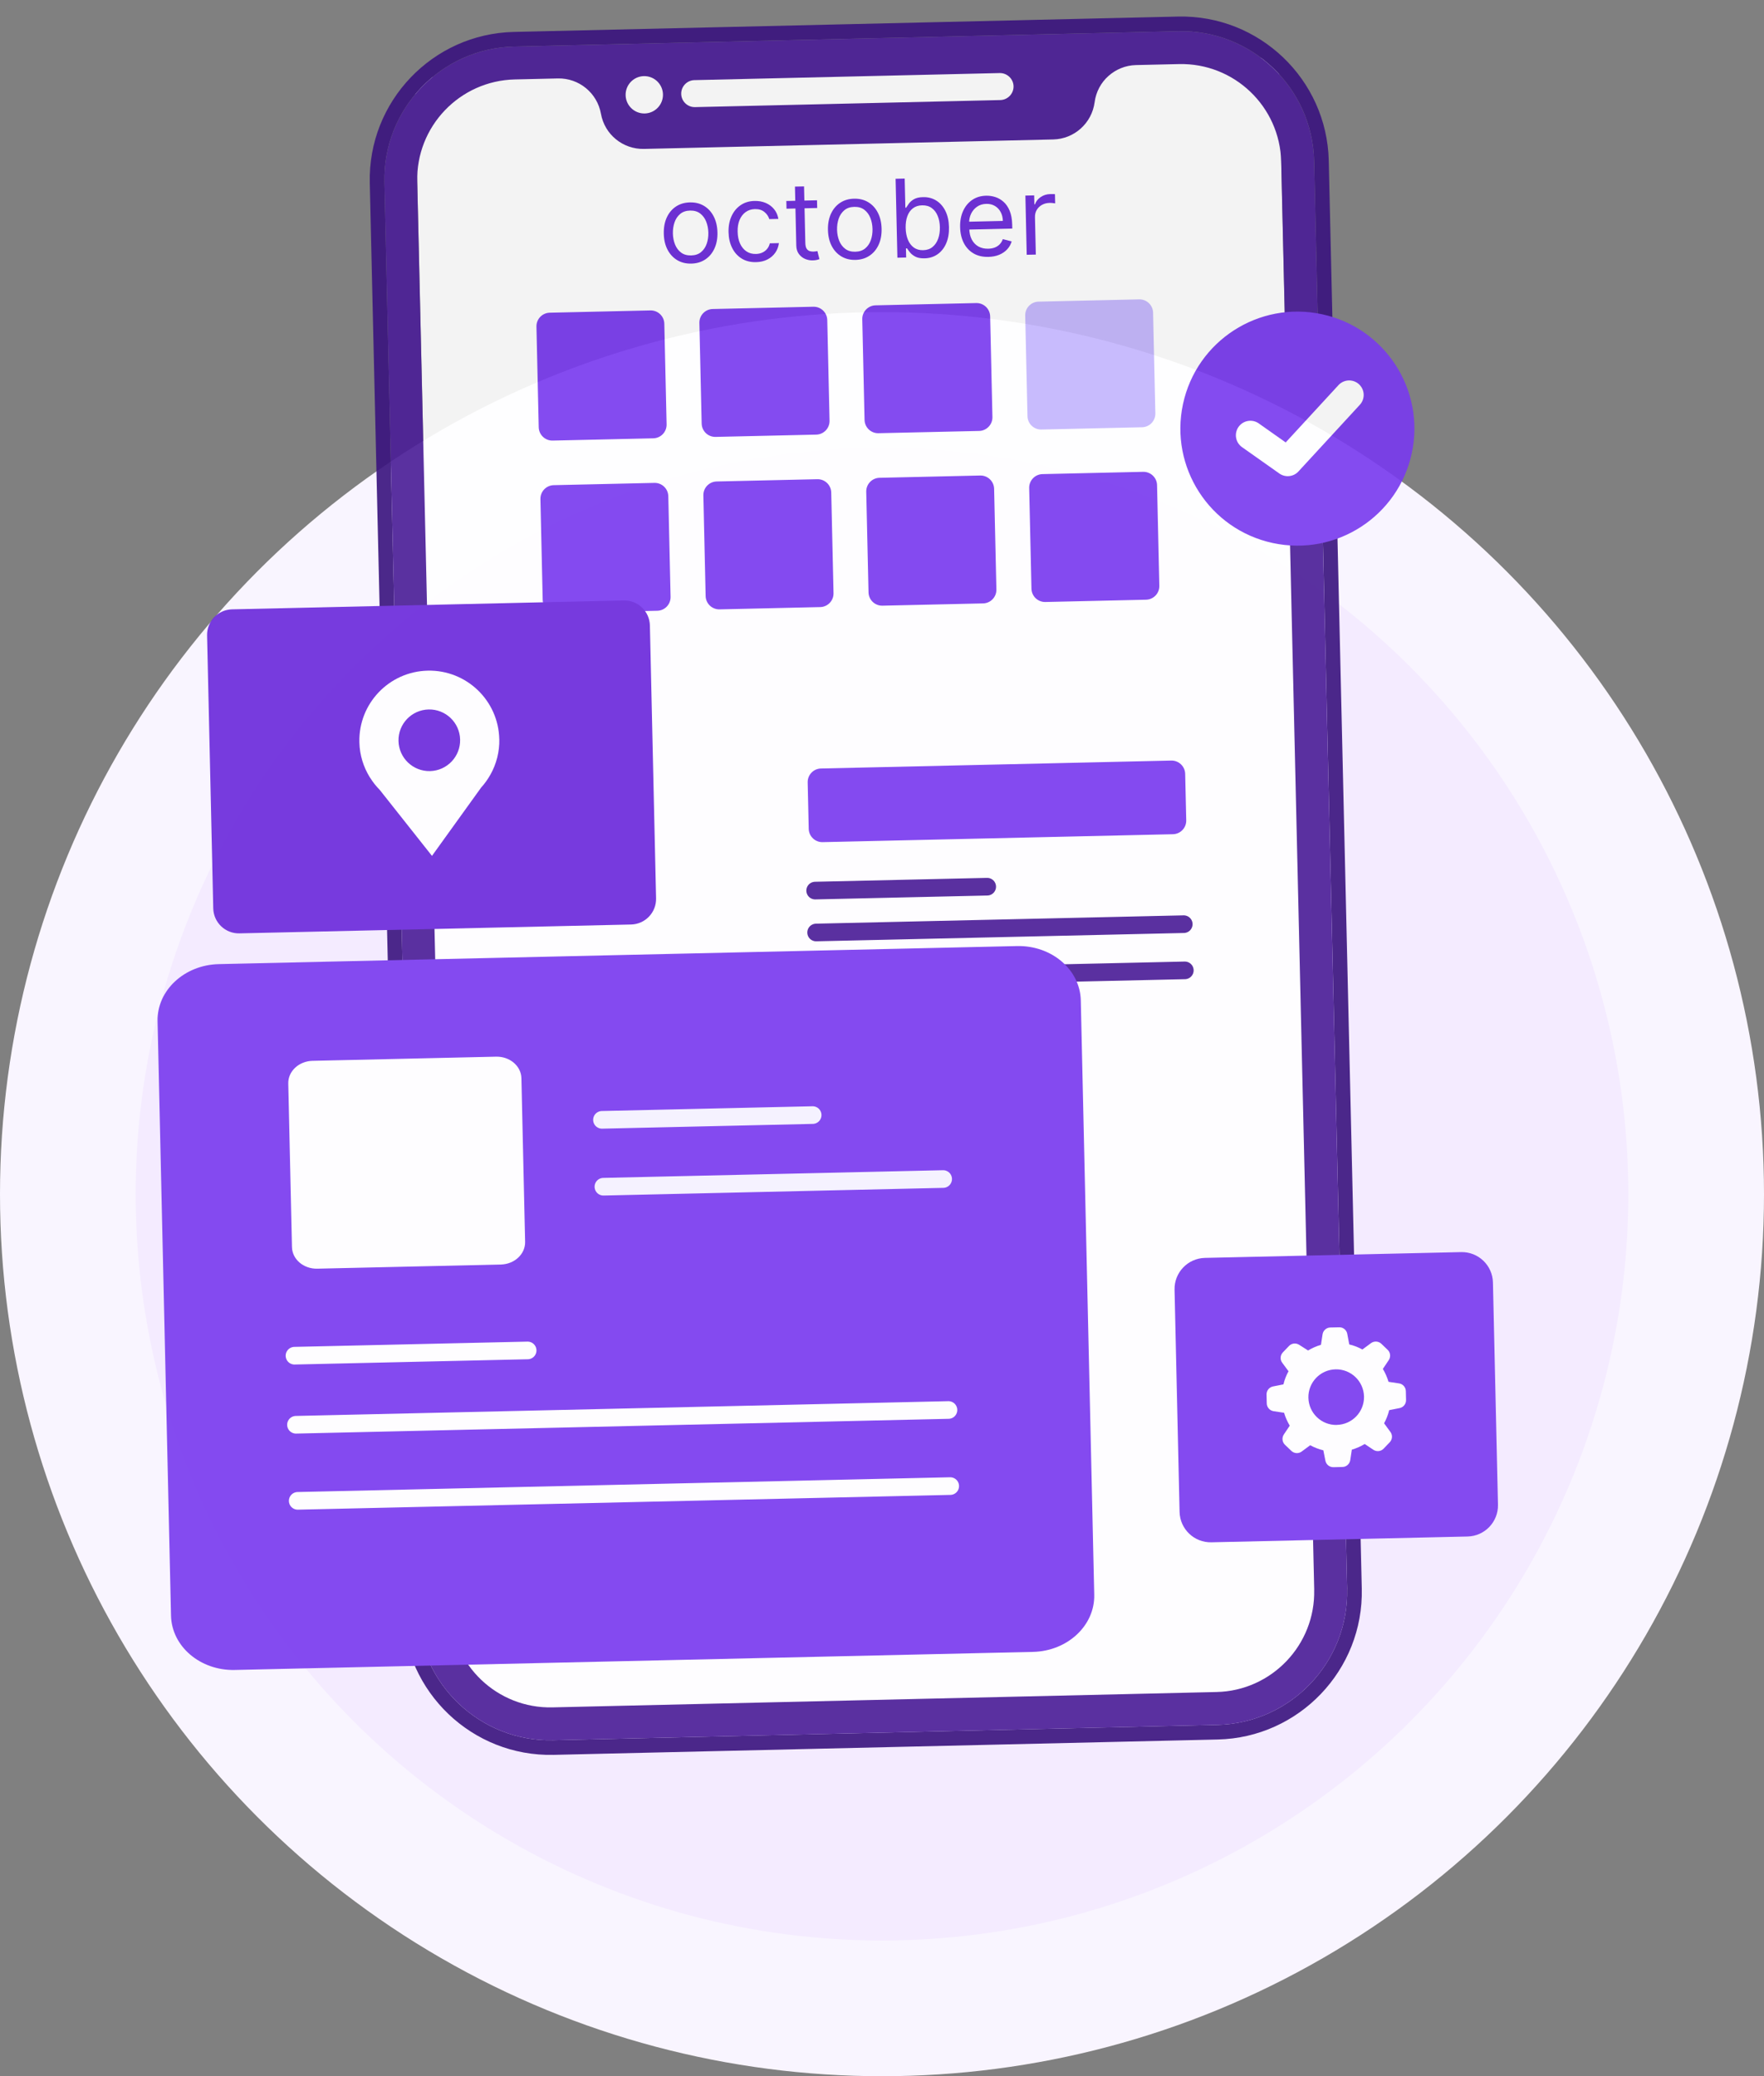 <svg width="130" height="153" viewBox="0 0 130 153" fill="none" xmlns="http://www.w3.org/2000/svg">
<rect x="0" y="0" width="130" height="153" fill="#808080" stroke="none"/>
<circle cx="65" cy="88" r="60" fill="#F4EBFF" stroke="#F9F5FF" stroke-width="10"/>
<g opacity="0.9">
<path d="M94.246 4.23L30.574 5.703L33.357 125.989L97.029 124.516L94.246 4.23Z" fill="white"/>
<path d="M86.804 1.221L37.865 2.353C31.876 2.492 27.113 7.477 27.251 13.47L29.686 118.706C29.824 124.698 34.813 129.458 40.802 129.319L89.745 128.187C95.73 128.049 100.497 123.063 100.358 117.071L97.924 11.835C97.785 5.842 92.796 1.082 86.808 1.221L86.804 1.221ZM99.277 117.096C99.402 122.495 95.109 126.985 89.716 127.109L40.777 128.241C35.384 128.366 30.888 124.08 30.764 118.681L28.329 13.444C28.204 8.045 32.494 3.556 37.89 3.431L86.833 2.299C92.225 2.174 96.721 6.46 96.846 11.86L99.28 117.096L99.277 117.096Z" fill="#39127D"/>
<path d="M86.828 2.3L37.889 3.432C32.493 3.557 28.203 8.046 28.328 13.445L30.762 118.681C30.887 124.081 35.383 128.367 40.776 128.242L89.719 127.11C95.111 126.985 99.404 122.496 99.279 117.096L96.845 11.86C96.72 6.461 92.224 2.175 86.831 2.3L86.828 2.3ZM96.85 117.153C96.944 121.211 93.721 124.594 89.656 124.688L40.716 125.82C36.648 125.914 33.276 122.694 33.181 118.625L30.747 13.389C30.653 9.321 33.873 5.949 37.941 5.854L41.112 5.781C42.669 5.745 44.012 6.851 44.286 8.378C44.422 9.144 44.826 9.804 45.391 10.263C45.956 10.725 46.684 10.992 47.46 10.974L77.619 10.277C79.175 10.241 80.466 9.073 80.669 7.536C80.769 6.764 81.142 6.086 81.686 5.602C82.229 5.114 82.943 4.813 83.72 4.795L86.884 4.722C90.953 4.628 94.325 7.848 94.419 11.916L96.853 117.153L96.85 117.153Z" fill="#491C96"/>
<path d="M48.858 6.954C48.875 7.713 48.273 8.344 47.514 8.362C46.755 8.379 46.124 7.776 46.106 7.017C46.089 6.258 46.691 5.627 47.45 5.61C48.209 5.592 48.84 6.195 48.858 6.954Z" fill="white"/>
<path d="M74.695 6.356C74.707 6.903 74.267 7.361 73.716 7.374L51.22 7.894C50.673 7.907 50.215 7.47 50.203 6.922C50.19 6.375 50.627 5.917 51.174 5.905L73.67 5.384C74.218 5.372 74.682 5.808 74.695 6.356Z" fill="white"/>
<path d="M87.412 13.275L37.635 14.401C36.044 14.437 34.783 15.756 34.819 17.347L35.514 48.088C35.55 49.679 36.87 50.94 38.461 50.904L88.238 49.778C89.829 49.742 91.09 48.423 91.054 46.831L90.358 16.09C90.322 14.499 89.003 13.239 87.412 13.275Z" fill="white"/>
<path d="M47.933 22.876L40.514 23.044C39.961 23.056 39.522 23.515 39.534 24.069L39.702 31.487C39.715 32.041 40.174 32.48 40.728 32.467L48.146 32.3C48.7 32.287 49.138 31.828 49.126 31.274L48.958 23.856C48.946 23.302 48.486 22.863 47.933 22.876Z" fill="#7839EE"/>
<path d="M59.941 22.604L52.522 22.772C51.968 22.785 51.53 23.244 51.542 23.798L51.71 31.216C51.723 31.77 52.182 32.208 52.735 32.196L60.154 32.028C60.707 32.016 61.146 31.556 61.134 31.003L60.966 23.584C60.953 23.031 60.494 22.592 59.941 22.604Z" fill="#7839EE"/>
<path d="M71.944 22.333L64.526 22.501C63.972 22.513 63.534 22.972 63.546 23.526L63.714 30.944C63.727 31.498 64.186 31.937 64.739 31.924L72.158 31.757C72.711 31.744 73.15 31.285 73.138 30.731L72.97 23.313C72.957 22.759 72.498 22.32 71.944 22.333Z" fill="#7839EE"/>
<path d="M83.952 22.061L76.534 22.229C75.98 22.242 75.541 22.701 75.554 23.255L75.722 30.673C75.734 31.227 76.193 31.665 76.747 31.653L84.165 31.485C84.719 31.473 85.158 31.014 85.145 30.46L84.978 23.041C84.965 22.488 84.506 22.049 83.952 22.061Z" fill="#C3B5FD"/>
<path d="M48.226 35.585L40.807 35.753C40.254 35.765 39.815 36.224 39.827 36.778L39.995 44.196C40.008 44.75 40.467 45.189 41.02 45.176L48.439 45.008C48.993 44.996 49.431 44.537 49.419 43.983L49.251 36.565C49.239 36.011 48.779 35.572 48.226 35.585Z" fill="#7839EE"/>
<path d="M60.233 35.313L52.815 35.481C52.261 35.494 51.823 35.953 51.835 36.507L52.003 43.925C52.016 44.479 52.475 44.917 53.028 44.905L60.447 44.737C61 44.724 61.439 44.265 61.427 43.712L61.259 36.293C61.246 35.74 60.787 35.301 60.233 35.313Z" fill="#7839EE"/>
<path d="M72.237 35.042L64.819 35.21C64.265 35.222 63.827 35.681 63.839 36.235L64.007 43.653C64.019 44.207 64.478 44.646 65.032 44.633L72.451 44.466C73.004 44.453 73.443 43.994 73.43 43.44L73.263 36.022C73.25 35.468 72.791 35.029 72.237 35.042Z" fill="#7839EE"/>
<path d="M84.245 34.77L76.827 34.938C76.273 34.951 75.834 35.41 75.847 35.964L76.015 43.382C76.027 43.936 76.486 44.374 77.04 44.362L84.458 44.194C85.012 44.181 85.451 43.722 85.438 43.169L85.27 35.75C85.258 35.197 84.799 34.758 84.245 34.77Z" fill="#7839EE"/>
<path d="M50.947 19.425C50.553 19.434 50.205 19.349 49.904 19.168C49.604 18.987 49.367 18.73 49.193 18.397C49.02 18.063 48.929 17.672 48.919 17.221C48.909 16.766 48.982 16.368 49.139 16.025C49.298 15.682 49.523 15.414 49.814 15.22C50.107 15.026 50.451 14.924 50.844 14.915C51.238 14.906 51.585 14.992 51.885 15.173C52.186 15.354 52.423 15.612 52.596 15.947C52.77 16.282 52.862 16.677 52.873 17.131C52.883 17.582 52.808 17.978 52.649 18.319C52.492 18.659 52.267 18.927 51.974 19.121C51.683 19.315 51.34 19.417 50.947 19.425ZM50.933 18.823C51.232 18.817 51.477 18.734 51.666 18.577C51.856 18.419 51.994 18.214 52.081 17.962C52.169 17.71 52.209 17.438 52.202 17.146C52.196 16.855 52.143 16.584 52.045 16.335C51.946 16.085 51.798 15.884 51.602 15.734C51.405 15.583 51.157 15.511 50.858 15.517C50.559 15.524 50.315 15.607 50.125 15.767C49.935 15.927 49.797 16.133 49.71 16.387C49.623 16.641 49.583 16.914 49.589 17.206C49.596 17.497 49.648 17.767 49.747 18.015C49.845 18.263 49.993 18.461 50.189 18.61C50.386 18.759 50.634 18.83 50.933 18.823Z" fill="#6927DA"/>
<path d="M55.719 19.318C55.31 19.327 54.955 19.238 54.656 19.052C54.356 18.865 54.123 18.604 53.956 18.269C53.789 17.934 53.701 17.548 53.691 17.113C53.681 16.67 53.754 16.277 53.909 15.934C54.066 15.59 54.289 15.319 54.578 15.121C54.869 14.921 55.212 14.816 55.605 14.808C55.912 14.801 56.19 14.851 56.439 14.959C56.687 15.067 56.893 15.222 57.054 15.423C57.216 15.624 57.319 15.86 57.363 16.132L56.693 16.147C56.637 15.949 56.52 15.776 56.34 15.626C56.162 15.475 55.926 15.403 55.63 15.409C55.369 15.415 55.142 15.489 54.948 15.63C54.756 15.768 54.608 15.962 54.503 16.211C54.401 16.457 54.353 16.745 54.361 17.075C54.368 17.412 54.428 17.704 54.54 17.952C54.653 18.199 54.809 18.39 55.008 18.524C55.208 18.658 55.44 18.721 55.705 18.715C55.879 18.712 56.037 18.678 56.177 18.614C56.318 18.55 56.436 18.46 56.532 18.344C56.628 18.229 56.695 18.091 56.733 17.931L57.403 17.916C57.371 18.174 57.283 18.408 57.138 18.618C56.995 18.826 56.803 18.993 56.561 19.119C56.321 19.244 56.041 19.31 55.719 19.318Z" fill="#6927DA"/>
<path d="M60.211 14.76L60.224 15.328L57.963 15.38L57.95 14.811L60.211 14.76ZM58.585 13.751L59.255 13.736L59.349 17.894C59.354 18.084 59.384 18.225 59.441 18.318C59.5 18.41 59.574 18.471 59.662 18.501C59.751 18.529 59.845 18.542 59.944 18.54C60.018 18.538 60.078 18.533 60.125 18.524C60.172 18.514 60.21 18.506 60.238 18.499L60.388 19.098C60.343 19.116 60.28 19.135 60.199 19.154C60.118 19.174 60.015 19.186 59.89 19.189C59.701 19.193 59.514 19.157 59.331 19.08C59.149 19.002 58.997 18.882 58.874 18.718C58.752 18.554 58.689 18.345 58.683 18.091L58.585 13.751Z" fill="#6927DA"/>
<path d="M63.045 19.152C62.651 19.161 62.303 19.075 62.002 18.894C61.702 18.713 61.465 18.456 61.291 18.123C61.119 17.79 61.028 17.398 61.017 16.947C61.007 16.493 61.081 16.094 61.238 15.752C61.397 15.409 61.622 15.14 61.913 14.946C62.206 14.752 62.549 14.65 62.943 14.642C63.337 14.633 63.684 14.719 63.983 14.899C64.285 15.08 64.522 15.338 64.694 15.673C64.868 16.009 64.961 16.403 64.971 16.858C64.981 17.308 64.907 17.704 64.748 18.045C64.591 18.386 64.365 18.653 64.073 18.847C63.781 19.041 63.439 19.143 63.045 19.152ZM63.031 18.55C63.331 18.543 63.575 18.461 63.765 18.303C63.954 18.145 64.093 17.94 64.18 17.688C64.267 17.436 64.307 17.165 64.301 16.873C64.294 16.581 64.242 16.311 64.143 16.061C64.045 15.811 63.897 15.611 63.7 15.46C63.504 15.309 63.256 15.237 62.957 15.244C62.657 15.251 62.413 15.334 62.224 15.493C62.034 15.653 61.895 15.86 61.808 16.114C61.721 16.368 61.681 16.64 61.688 16.932C61.694 17.224 61.747 17.493 61.845 17.741C61.944 17.989 62.091 18.187 62.288 18.336C62.484 18.485 62.732 18.556 63.031 18.55Z" fill="#6927DA"/>
<path d="M66.134 18.991L66.002 13.174L66.672 13.159L66.721 15.306L66.778 15.305C66.825 15.228 66.891 15.13 66.976 15.011C67.062 14.889 67.187 14.78 67.349 14.684C67.514 14.586 67.738 14.533 68.022 14.527C68.389 14.518 68.715 14.603 68.999 14.78C69.284 14.958 69.508 15.213 69.673 15.546C69.838 15.88 69.926 16.276 69.936 16.734C69.947 17.196 69.877 17.598 69.728 17.941C69.578 18.281 69.366 18.548 69.092 18.739C68.818 18.929 68.499 19.029 68.135 19.037C67.855 19.043 67.63 19.002 67.459 18.913C67.288 18.822 67.156 18.718 67.063 18.601C66.969 18.482 66.897 18.383 66.846 18.304L66.766 18.306L66.781 18.976L66.134 18.991ZM66.743 16.795C66.751 17.124 66.806 17.414 66.908 17.663C67.01 17.911 67.156 18.104 67.344 18.242C67.533 18.378 67.762 18.443 68.031 18.437C68.311 18.43 68.543 18.351 68.727 18.199C68.913 18.045 69.051 17.841 69.14 17.587C69.231 17.332 69.272 17.048 69.266 16.738C69.258 16.431 69.205 16.156 69.105 15.912C69.006 15.666 68.861 15.473 68.668 15.333C68.478 15.192 68.24 15.124 67.956 15.131C67.683 15.137 67.456 15.211 67.273 15.354C67.091 15.494 66.955 15.688 66.866 15.937C66.777 16.183 66.736 16.469 66.743 16.795Z" fill="#6927DA"/>
<path d="M72.841 18.93C72.421 18.94 72.056 18.855 71.747 18.677C71.44 18.496 71.201 18.24 71.028 17.909C70.858 17.575 70.767 17.185 70.757 16.738C70.747 16.291 70.82 15.896 70.975 15.551C71.132 15.205 71.355 14.932 71.644 14.735C71.935 14.535 72.278 14.431 72.671 14.422C72.899 14.416 73.124 14.449 73.347 14.52C73.57 14.591 73.775 14.709 73.96 14.876C74.146 15.04 74.296 15.26 74.41 15.536C74.524 15.812 74.586 16.153 74.595 16.56L74.602 16.844L71.239 16.921L71.226 16.341L73.907 16.28C73.901 16.034 73.847 15.816 73.744 15.625C73.643 15.434 73.502 15.285 73.319 15.177C73.139 15.069 72.927 15.018 72.685 15.024C72.418 15.03 72.189 15.101 71.996 15.238C71.806 15.373 71.662 15.547 71.562 15.759C71.463 15.972 71.416 16.198 71.421 16.439L71.43 16.825C71.437 17.155 71.501 17.433 71.619 17.659C71.74 17.884 71.904 18.053 72.111 18.168C72.318 18.281 72.557 18.334 72.828 18.328C73.004 18.324 73.162 18.296 73.303 18.244C73.446 18.189 73.568 18.111 73.67 18.008C73.772 17.903 73.85 17.775 73.903 17.622L74.555 17.789C74.492 18.01 74.381 18.206 74.224 18.376C74.067 18.544 73.871 18.678 73.636 18.776C73.402 18.872 73.137 18.924 72.841 18.93Z" fill="#6927DA"/>
<path d="M75.665 18.775L75.567 14.413L76.214 14.398L76.229 15.057L76.275 15.056C76.349 14.838 76.489 14.66 76.695 14.521C76.9 14.382 77.133 14.309 77.394 14.303C77.444 14.302 77.505 14.302 77.579 14.302C77.653 14.302 77.709 14.304 77.747 14.307L77.762 14.988C77.739 14.983 77.687 14.976 77.605 14.966C77.526 14.955 77.441 14.95 77.352 14.952C77.14 14.957 76.952 15.006 76.787 15.098C76.624 15.189 76.496 15.313 76.403 15.471C76.312 15.627 76.269 15.803 76.273 16L76.336 18.76L75.665 18.775Z" fill="#6927DA"/>
<path d="M45.967 44.25L17.104 44.903C16.063 44.926 15.238 45.789 15.261 46.831L15.716 66.939C15.74 67.98 16.603 68.805 17.644 68.781L46.507 68.129C47.549 68.105 48.374 67.242 48.35 66.2L47.895 46.093C47.872 45.051 47.009 44.226 45.967 44.25Z" fill="#6927DA"/>
<path d="M36.794 54.461C36.729 51.613 34.37 49.358 31.522 49.422C28.674 49.487 26.419 51.846 26.484 54.694C26.505 55.646 26.787 56.526 27.255 57.283L27.27 57.301C27.473 57.63 27.713 57.934 27.985 58.208L31.835 63.071L35.454 58.042C35.716 57.753 35.945 57.435 36.134 57.096L36.144 57.082C36.578 56.305 36.819 55.413 36.797 54.461L36.794 54.461ZM31.69 56.823C30.436 56.851 29.396 55.857 29.368 54.603C29.339 53.35 30.334 52.31 31.587 52.282C32.84 52.253 33.88 53.247 33.909 54.501C33.937 55.754 32.943 56.794 31.69 56.823Z" fill="white"/>
<path d="M104.043 33.398C105.044 28.741 102.08 24.156 97.424 23.156C92.768 22.156 88.182 25.119 87.182 29.775C86.182 34.431 89.146 39.017 93.802 40.017C98.458 41.017 103.043 38.054 104.043 33.398Z" fill="#7839EE"/>
<path d="M92.149 32.076L94.901 34.02L99.428 29.105" stroke="white" stroke-width="2.14" stroke-linecap="round" stroke-linejoin="round"/>
<path d="M89.31 53.269L56.745 54.005C55.703 54.029 54.879 54.892 54.902 55.933L55.357 76.041C55.38 77.082 56.244 77.907 57.285 77.884L89.85 77.147C90.891 77.124 91.716 76.26 91.693 75.219L91.238 55.111C91.214 54.07 90.351 53.245 89.31 53.269Z" fill="white"/>
<path d="M86.318 56.048L60.503 56.632C59.949 56.644 59.51 57.103 59.523 57.657L59.6 61.079C59.613 61.633 60.072 62.072 60.625 62.059L86.441 61.475C86.994 61.463 87.433 61.004 87.421 60.45L87.343 57.028C87.331 56.474 86.871 56.035 86.318 56.048Z" fill="#7839EE"/>
<path d="M60.074 65.629L72.753 65.342" stroke="#491C96" stroke-width="1.3" stroke-linecap="round" stroke-linejoin="round"/>
<path d="M60.145 68.717L87.238 68.104" stroke="#491C96" stroke-width="1.3" stroke-linecap="round" stroke-linejoin="round"/>
<path d="M60.223 72.121L87.317 71.508" stroke="#491C96" stroke-width="1.3" stroke-linecap="round" stroke-linejoin="round"/>
<path d="M74.952 69.717L16.124 71.048C13.581 71.106 11.561 72.99 11.612 75.257L12.603 119.061C12.655 121.328 14.758 123.119 17.301 123.062L76.129 121.731C78.672 121.673 80.692 119.789 80.641 117.522L79.65 73.718C79.598 71.451 77.495 69.66 74.952 69.717Z" fill="#7839EE"/>
<path d="M36.56 77.868L23.036 78.174C22.026 78.196 21.224 78.945 21.244 79.845L21.517 91.901C21.537 92.802 22.372 93.514 23.383 93.491L36.907 93.185C37.917 93.162 38.719 92.413 38.699 91.513L38.426 79.457C38.406 78.556 37.57 77.845 36.56 77.868Z" fill="white"/>
<path d="M44.363 82.523L59.89 82.172" stroke="#F5F3FF" stroke-width="1.3" stroke-linecap="round" stroke-linejoin="round"/>
<path d="M44.469 87.451L69.507 86.885" stroke="#F5F3FF" stroke-width="1.3" stroke-linecap="round" stroke-linejoin="round"/>
<path d="M21.703 99.904L38.885 99.516" stroke="white" stroke-width="1.3" stroke-linecap="round" stroke-linejoin="round"/>
<path d="M21.812 104.993L69.898 103.905" stroke="white" stroke-width="1.3" stroke-linecap="round" stroke-linejoin="round"/>
<path d="M21.941 110.6L70.027 109.512" stroke="white" stroke-width="1.3" stroke-linecap="round" stroke-linejoin="round"/>
<path d="M107.68 92.27L88.8 92.697C87.534 92.726 86.531 93.775 86.56 95.041L86.93 111.415C86.959 112.681 88.008 113.684 89.274 113.655L108.154 113.228C109.42 113.199 110.423 112.15 110.395 110.884L110.024 94.511C109.996 93.245 108.946 92.241 107.68 92.27Z" fill="#7839EE"/>
<path d="M103.102 101.945L102.329 101.828C102.231 101.496 102.089 101.175 101.911 100.878L102.347 100.228C102.505 99.988 102.473 99.669 102.265 99.47L101.793 99.019C101.581 98.824 101.261 98.81 101.032 98.982L100.403 99.447C100.098 99.279 99.771 99.152 99.435 99.073L99.287 98.287C99.233 98.009 98.989 97.807 98.705 97.81L98.04 97.825C97.753 97.831 97.511 98.044 97.467 98.329L97.35 99.102C97.017 99.2 96.697 99.342 96.4 99.519L95.75 99.105C95.51 98.947 95.191 98.98 94.993 99.188L94.542 99.659C94.343 99.868 94.321 100.188 94.493 100.42L94.958 101.049C94.791 101.355 94.664 101.681 94.584 102.017L93.817 102.169C93.535 102.227 93.333 102.475 93.34 102.765L93.355 103.419C93.361 103.706 93.574 103.949 93.858 103.993L94.631 104.11C94.73 104.442 94.871 104.762 95.049 105.06L94.613 105.71C94.455 105.95 94.488 106.269 94.696 106.467L95.168 106.918C95.376 107.117 95.696 107.139 95.928 106.967L96.557 106.502C96.863 106.669 97.189 106.796 97.525 106.876L97.677 107.643C97.735 107.925 97.983 108.127 98.273 108.12L98.934 108.105C99.221 108.099 99.464 107.886 99.508 107.602L99.625 106.828C99.957 106.73 100.278 106.588 100.575 106.411L101.21 106.836C101.45 106.994 101.769 106.962 101.968 106.754L102.419 106.282C102.618 106.074 102.64 105.753 102.467 105.521L102.002 104.885C102.17 104.579 102.297 104.253 102.376 103.917L103.143 103.765C103.426 103.708 103.627 103.459 103.621 103.169L103.606 102.515C103.599 102.228 103.387 101.986 103.102 101.945ZM98.519 105.007C97.389 105.033 96.449 104.138 96.424 103.004C96.398 101.875 97.293 100.935 98.426 100.909C99.556 100.884 100.496 101.778 100.522 102.912C100.522 102.915 100.522 102.919 100.522 102.923C100.54 104.049 99.645 104.978 98.519 105.003L98.519 105.007Z" fill="white"/>
</g>
</svg>
